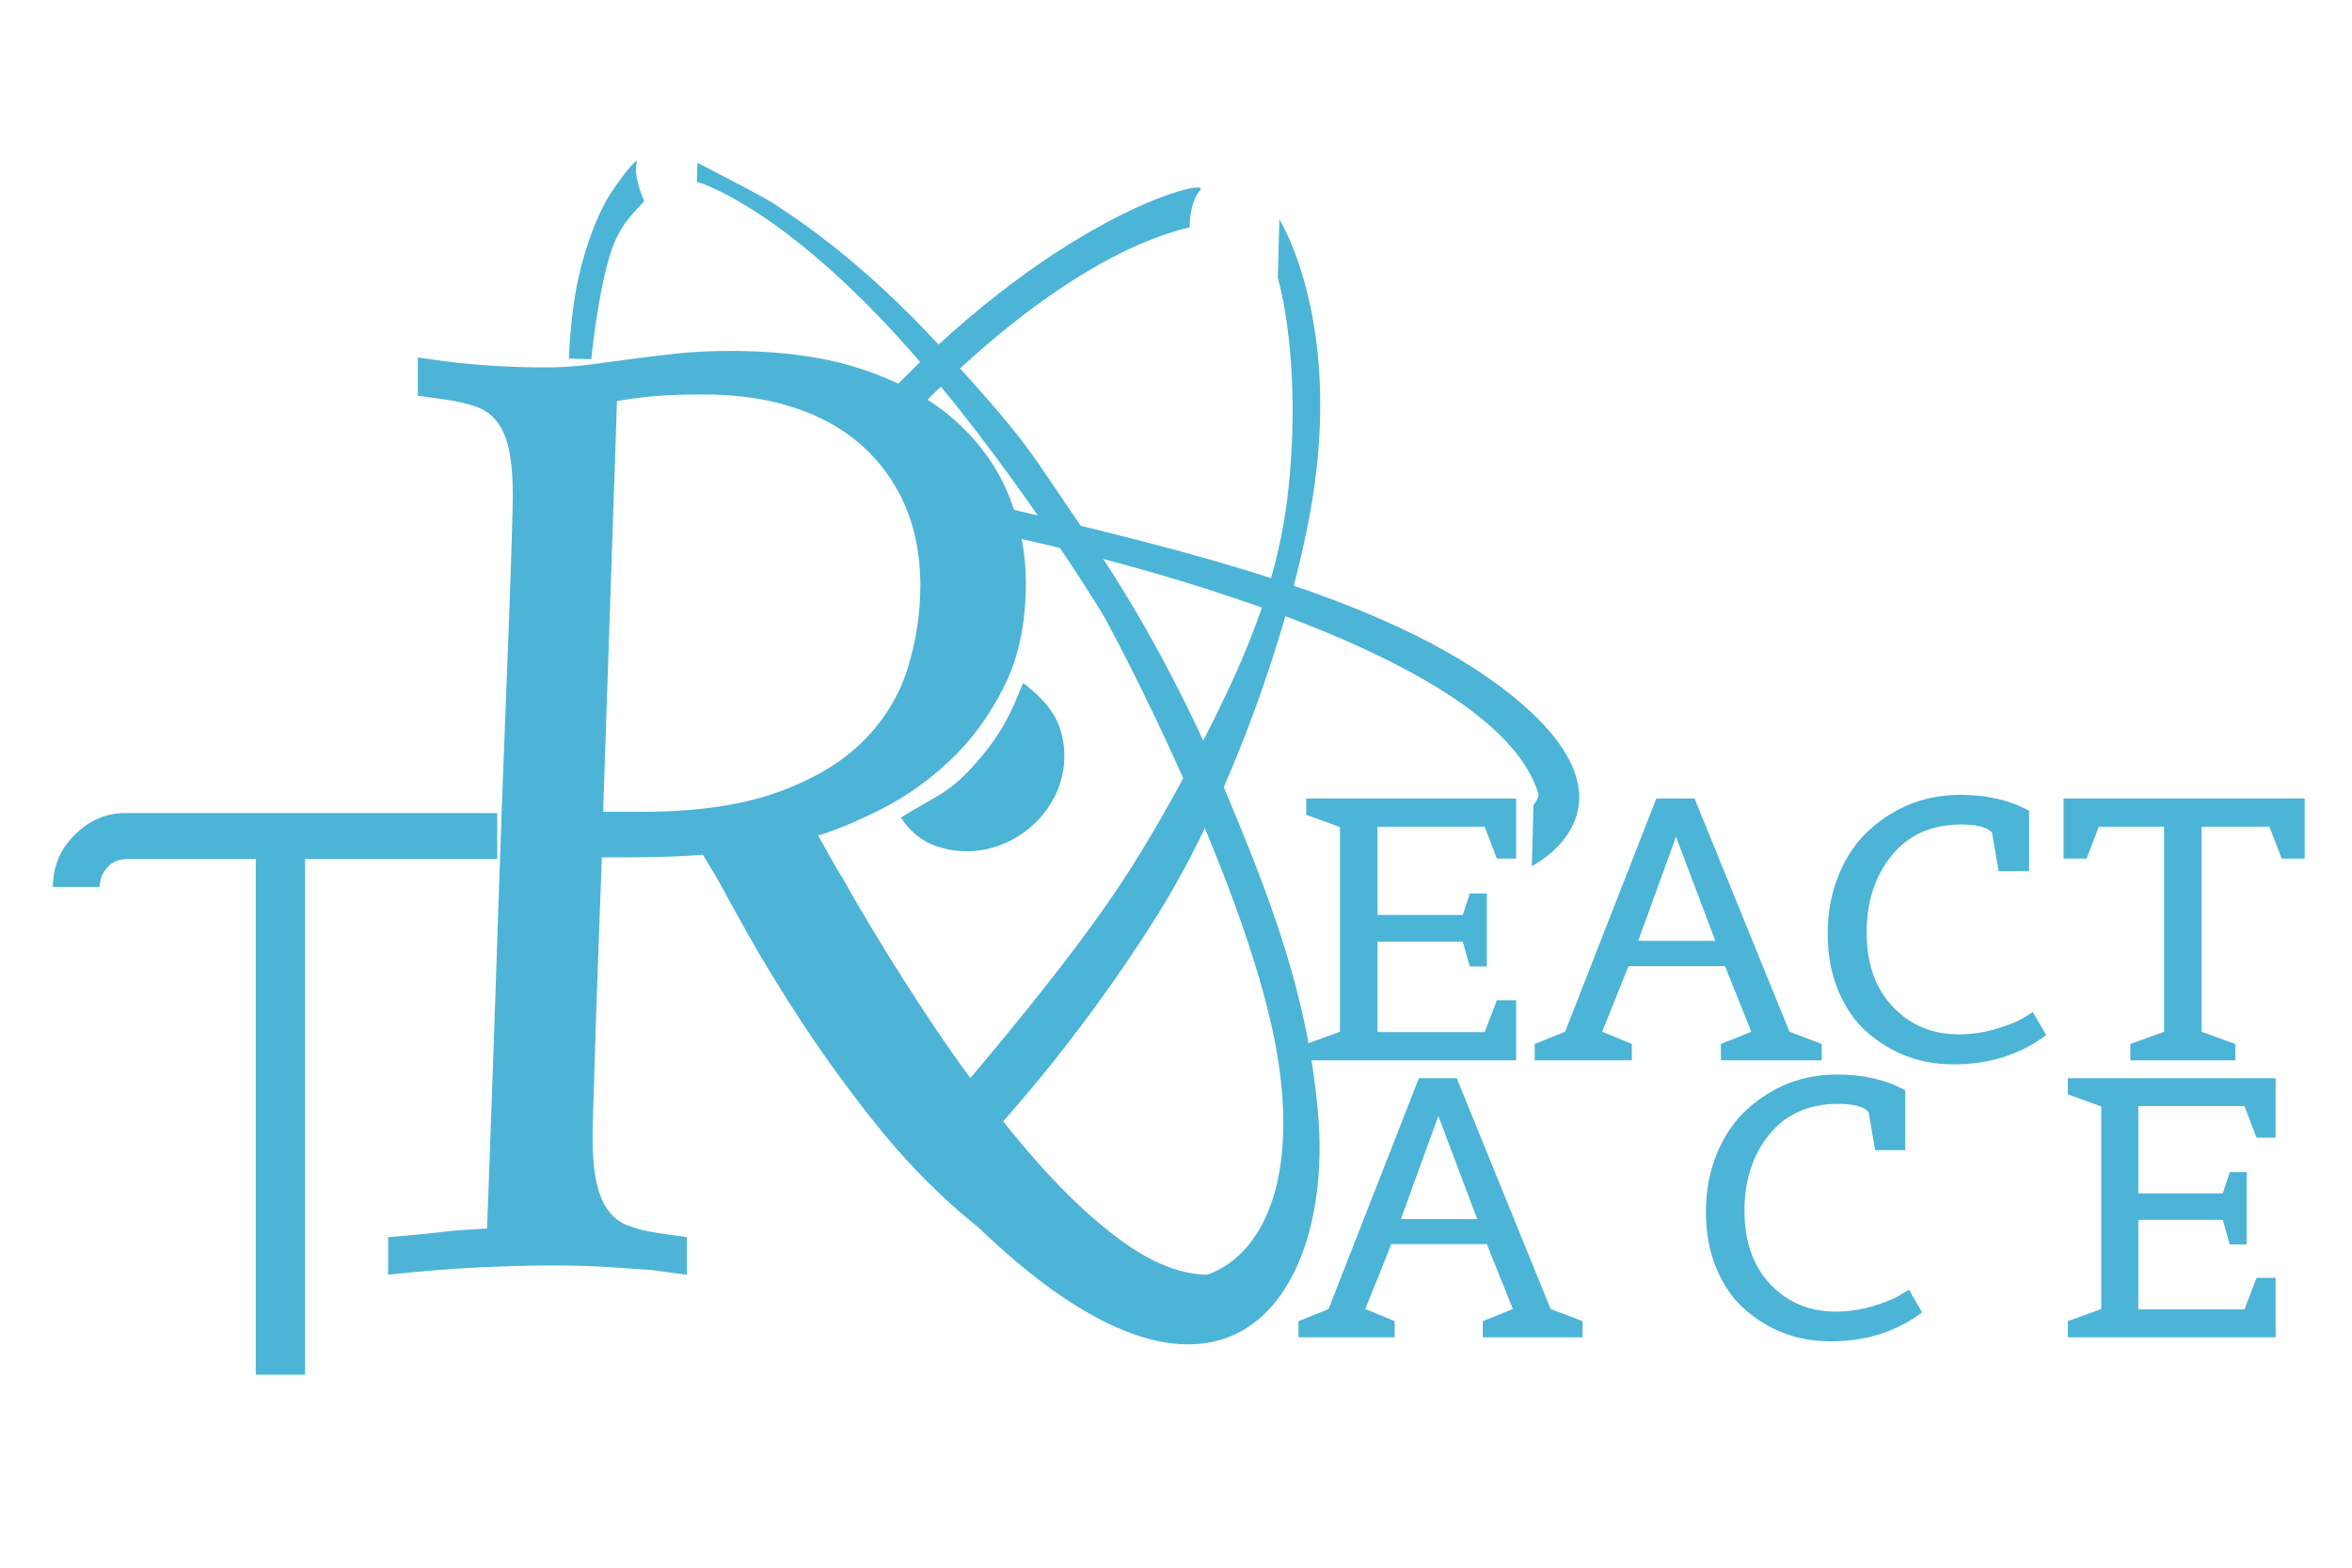 <svg xmlns="http://www.w3.org/2000/svg" xmlns:xlink="http://www.w3.org/1999/xlink" zoomAndPan="magnify" height="300" width="450" viewBox="175 450 1100 600" preserveAspectRatio="xMidYMid meet" version="1.2"><defs><clipPath id="e2dd3f67e0"><path d="M 441 458 L 477 458 L 477 552 L 441 552 Z M 441 458 "/></clipPath><clipPath id="2ad3c31909"><path d="M 127.949 265.078 L 1107.855 290.996 L 1081.938 1270.902 L 102.031 1244.988 Z M 127.949 265.078 "/></clipPath><clipPath id="c40a0e7b85"><path d="M 127.949 265.078 L 1107.855 290.996 L 1081.938 1270.902 L 102.031 1244.988 Z M 127.949 265.078 "/></clipPath><clipPath id="67abc1ed98"><path d="M 493 459 L 793 459 L 793 1013 L 493 1013 Z M 493 459 "/></clipPath><clipPath id="9afbf6f703"><path d="M 127.949 265.078 L 1107.855 290.996 L 1081.938 1270.902 L 102.031 1244.988 Z M 127.949 265.078 "/></clipPath><clipPath id="19466c7e1c"><path d="M 127.949 265.078 L 1107.855 290.996 L 1081.938 1270.902 L 102.031 1244.988 Z M 127.949 265.078 "/></clipPath><clipPath id="2cfc5ca7bf"><path d="M 596 702 L 673 702 L 673 782 L 596 782 Z M 596 702 "/></clipPath><clipPath id="b6264644f6"><path d="M 127.949 265.078 L 1107.855 290.996 L 1081.938 1270.902 L 102.031 1244.988 Z M 127.949 265.078 "/></clipPath><clipPath id="ae8c611504"><path d="M 127.949 265.078 L 1107.855 290.996 L 1081.938 1270.902 L 102.031 1244.988 Z M 127.949 265.078 "/></clipPath><clipPath id="6715e75532"><path d="M 621 486 L 793 486 L 793 918 L 621 918 Z M 621 486 "/></clipPath><clipPath id="ac51e19227"><path d="M 127.949 265.078 L 1107.855 290.996 L 1081.938 1270.902 L 102.031 1244.988 Z M 127.949 265.078 "/></clipPath><clipPath id="bdf73db8c1"><path d="M 127.949 265.078 L 1107.855 290.996 L 1081.938 1270.902 L 102.031 1244.988 Z M 127.949 265.078 "/></clipPath><clipPath id="a354e5c6a0"><path d="M 580 471 L 737 471 L 737 579 L 580 579 Z M 580 471 "/></clipPath><clipPath id="f50de1ad7b"><path d="M 127.949 265.078 L 1107.855 290.996 L 1081.938 1270.902 L 102.031 1244.988 Z M 127.949 265.078 "/></clipPath><clipPath id="549e775d5d"><path d="M 127.949 265.078 L 1107.855 290.996 L 1081.938 1270.902 L 102.031 1244.988 Z M 127.949 265.078 "/></clipPath><clipPath id="e4cb8f0a6a"><path d="M 637 619 L 914 619 L 914 789 L 637 789 Z M 637 619 "/></clipPath><clipPath id="f04a2b7c82"><path d="M 127.949 265.078 L 1107.855 290.996 L 1081.938 1270.902 L 102.031 1244.988 Z M 127.949 265.078 "/></clipPath><clipPath id="c57da77656"><path d="M 127.949 265.078 L 1107.855 290.996 L 1081.938 1270.902 L 102.031 1244.988 Z M 127.949 265.078 "/></clipPath></defs><g id="61be258c9c"><g clip-rule="nonzero" clip-path="url(#e2dd3f67e0)"><g clip-rule="nonzero" clip-path="url(#2ad3c31909)"><g clip-rule="nonzero" clip-path="url(#c40a0e7b85)"><path style=" stroke:none;fill-rule:nonzero;fill:#4cb4d7;fill-opacity:1;" d="M 451.555 551.344 C 451.555 551.344 454.297 522.129 460.309 502.492 C 464.77 487.918 471.965 482.594 476.273 477.422 C 476.273 477.422 471.062 466.023 472.766 459.609 C 474.016 454.902 462.094 470.758 458.672 476.953 C 454.652 484.246 449.367 496.137 445.469 513.613 C 441.703 530.484 441.039 551.066 441.039 551.066 Z M 451.555 551.344 "/></g></g></g><g clip-rule="nonzero" clip-path="url(#67abc1ed98)"><g clip-rule="nonzero" clip-path="url(#9afbf6f703)"><g clip-rule="nonzero" clip-path="url(#19466c7e1c)"><path style=" stroke:none;fill-rule:nonzero;fill:#4cb4d7;fill-opacity:1;" d="M 493.082 765.031 L 518.727 765.711 C 540.715 766.293 560.727 778.547 571.234 797.871 L 602.297 854.988 C 602.516 855.391 602.742 855.793 602.969 856.191 L 628.082 900.008 C 628.082 900.008 670.875 962.422 707.543 977.965 C 744.215 993.512 785.512 963.242 772.863 879.832 C 760.996 801.629 694.652 676.973 690.285 669.898 C 685.914 662.824 638.484 586.039 586.312 531.699 C 534.137 477.359 500.93 468.371 500.93 468.371 L 501.164 459.5 C 501.164 459.5 533.297 475.91 537.5 479.004 C 541.699 482.098 575.34 501.805 617.25 548.125 C 659.16 594.441 654.305 591.473 684.863 635.754 C 715.422 680.035 737.438 727.867 747.34 751.52 C 769.168 803.648 786.57 848.301 791.449 904.328 C 798.586 986.348 751.188 1064.602 642.254 966.484 C 606.711 934.473 577.668 897.961 566.492 881.742 C 528.312 826.352 493.082 765.031 493.082 765.031 Z M 493.082 765.031 "/></g></g></g><g clip-rule="nonzero" clip-path="url(#2cfc5ca7bf)"><g clip-rule="nonzero" clip-path="url(#b6264644f6)"><g clip-rule="nonzero" clip-path="url(#ae8c611504)"><path style=" stroke:none;fill-rule:nonzero;fill:#4cb4d7;fill-opacity:1;" d="M 653.559 702.832 C 662.309 709.668 669.477 716.812 671.875 728.215 C 678.824 761.309 645.16 789.832 613.441 779.34 C 605.973 776.871 600.543 772.195 596.297 765.777 C 615.191 754.074 619.047 754.645 632.949 738.535 C 646.848 722.426 650.762 708.617 653.559 702.832 Z M 653.559 702.832 "/></g></g></g><g clip-rule="nonzero" clip-path="url(#6715e75532)"><g clip-rule="nonzero" clip-path="url(#ac51e19227)"><g clip-rule="nonzero" clip-path="url(#bdf73db8c1)"><path style=" stroke:none;fill-rule:nonzero;fill:#4cb4d7;fill-opacity:1;" d="M 635.293 917.5 C 635.293 917.5 676.688 874.867 716.648 810.812 C 753.043 752.477 781.758 666.102 789.555 611.965 C 794.082 580.551 792.754 554.715 789.398 534.793 C 784 502.75 773.348 486.012 773.348 486.012 L 772.625 513.258 C 772.625 513.258 783.977 550.891 777.633 611.648 C 773.543 650.82 760.703 685.586 737.023 731.086 C 713.34 776.586 699.43 796.785 690.004 810.105 C 662.305 849.242 621.156 896.531 621.156 896.531 Z M 635.293 917.5 "/></g></g></g><g clip-rule="nonzero" clip-path="url(#a354e5c6a0)"><g clip-rule="nonzero" clip-path="url(#f50de1ad7b)"><g clip-rule="nonzero" clip-path="url(#549e775d5d)"><path style=" stroke:none;fill-rule:nonzero;fill:#4cb4d7;fill-opacity:1;" d="M 580.863 577.957 L 600.992 578.492 C 600.992 578.492 667.645 504.723 731.395 489.691 C 731.395 489.691 731.047 478.551 736.367 472.207 C 741.68 465.863 666.254 483.688 580.863 577.957 Z M 580.863 577.957 "/></g></g></g><g clip-rule="nonzero" clip-path="url(#e4cb8f0a6a)"><g clip-rule="nonzero" clip-path="url(#f04a2b7c82)"><g clip-rule="nonzero" clip-path="url(#c57da77656)"><path style=" stroke:none;fill-rule:nonzero;fill:#4cb4d7;fill-opacity:1;" d="M 647.574 634.363 C 647.574 634.363 871.816 680.398 894.402 754.371 C 894.402 754.371 895.207 756.195 892.188 759.891 L 891.43 788.473 C 891.43 788.473 943.691 762.629 887.664 713.387 C 831.633 664.141 729.027 640.797 637.949 619.117 Z M 647.574 634.363 "/></g></g></g><g style="fill:#4eb4d7;fill-opacity:1;"><g transform="translate(337.717, 979.618)"><path style="stroke:none" d="M 18.812 -17.578 C 24.156 -17.992 28.883 -18.406 33 -18.812 C 37.113 -19.227 40.914 -19.641 44.406 -20.047 C 47.906 -20.461 51.301 -20.77 54.594 -20.969 C 57.883 -21.176 61.379 -21.383 65.078 -21.594 C 66.109 -48.938 67.086 -75.973 68.016 -102.703 C 68.941 -129.441 69.812 -155.047 70.625 -179.516 C 71.445 -203.984 72.27 -226.805 73.094 -247.984 C 73.914 -269.16 74.633 -287.867 75.25 -304.109 C 75.875 -320.359 76.336 -333.727 76.641 -344.219 C 76.953 -354.707 77.109 -361.492 77.109 -364.578 C 77.109 -373.422 76.488 -380.617 75.25 -386.172 C 74.02 -391.723 72.117 -396.094 69.547 -399.281 C 66.984 -402.469 63.75 -404.727 59.844 -406.062 C 55.938 -407.395 51.41 -408.473 46.266 -409.297 L 32.688 -411.156 L 32.688 -429.047 C 38.445 -428.223 44.617 -427.398 51.203 -426.578 C 56.754 -425.961 63.078 -425.445 70.172 -425.031 C 77.266 -424.625 84.613 -424.422 92.219 -424.422 C 99.207 -424.422 105.891 -424.828 112.266 -425.641 C 118.641 -426.461 125.219 -427.336 132 -428.266 C 138.789 -429.191 145.988 -430.066 153.594 -430.891 C 161.207 -431.711 169.641 -432.125 178.891 -432.125 C 203.566 -432.125 224.645 -429.086 242.125 -423.016 C 259.602 -416.953 273.895 -408.832 285 -398.656 C 296.102 -388.477 304.223 -376.859 309.359 -363.797 C 314.504 -350.742 317.078 -337.332 317.078 -323.562 C 317.078 -304.633 313.629 -288.383 306.734 -274.812 C 299.848 -261.25 291.422 -249.785 281.453 -240.422 C 271.484 -231.066 260.895 -223.562 249.688 -217.906 C 238.477 -212.258 228.555 -208.098 219.922 -205.422 C 235.547 -177.254 251.477 -150.727 267.719 -125.844 C 283.969 -100.957 299.957 -79.16 315.688 -60.453 C 331.414 -41.742 346.629 -26.988 361.328 -16.188 C 376.035 -5.395 389.766 0 402.516 0 L 401.906 10.797 C 394.082 12.023 386.473 12.641 379.078 12.641 C 362.211 12.234 346.016 8.172 330.484 0.453 C 314.961 -7.254 300.211 -17.172 286.234 -29.297 C 272.254 -41.43 259.145 -55.156 246.906 -70.469 C 234.676 -85.789 223.469 -101.16 213.281 -116.578 C 203.102 -132.004 194.109 -146.707 186.297 -160.688 C 178.484 -174.676 172.004 -186.609 166.859 -196.484 C 161.516 -196.066 155.91 -195.754 150.047 -195.547 C 144.191 -195.348 137.973 -195.25 131.391 -195.25 L 118.75 -195.25 C 118.539 -189.07 118.281 -181.922 117.969 -173.797 C 117.664 -165.68 117.359 -157.305 117.047 -148.672 C 116.742 -140.035 116.438 -131.297 116.125 -122.453 C 115.82 -113.609 115.566 -105.379 115.359 -97.766 C 115.148 -90.16 114.941 -83.426 114.734 -77.562 C 114.535 -71.707 114.438 -67.344 114.438 -64.469 C 114.438 -55.625 115.051 -48.477 116.281 -43.031 C 117.52 -37.582 119.367 -33.211 121.828 -29.922 C 124.297 -26.629 127.484 -24.266 131.391 -22.828 C 135.297 -21.391 139.926 -20.258 145.281 -19.438 L 158.531 -17.578 L 158.531 0 C 154.008 -0.613 148.562 -1.332 142.188 -2.156 C 136.844 -2.57 130.266 -3.035 122.453 -3.547 C 114.641 -4.055 105.594 -4.312 95.312 -4.312 C 84.82 -4.312 73.305 -4.004 60.766 -3.391 C 48.223 -2.773 34.238 -1.645 18.812 0 Z M 119.359 -216.531 L 136.953 -216.531 C 162.648 -216.531 183.93 -219.562 200.797 -225.625 C 217.66 -231.688 231.023 -239.648 240.891 -249.516 C 250.766 -259.391 257.707 -270.703 261.719 -283.453 C 265.727 -296.203 267.734 -309.363 267.734 -322.938 C 267.734 -329.52 267.062 -336.254 265.719 -343.141 C 264.383 -350.023 262.125 -356.758 258.938 -363.344 C 255.75 -369.926 251.531 -376.145 246.281 -382 C 241.039 -387.863 234.664 -393.004 227.156 -397.422 C 219.656 -401.848 210.816 -405.344 200.641 -407.906 C 190.461 -410.477 178.797 -411.766 165.641 -411.766 C 158.234 -411.766 151.547 -411.555 145.578 -411.141 C 139.617 -410.734 133.039 -409.914 125.844 -408.688 Z M 119.359 -216.531 "/></g></g><g style="fill:#4cb4d7;fill-opacity:1;"><g transform="translate(777.068, 879.321)"><path style="stroke:none" d="M 107.016 0 L 8.844 0 L 8.844 -7.625 L 24.625 -13.359 L 24.625 -109.109 L 8.844 -114.828 L 8.844 -122.453 L 107.016 -122.453 L 107.016 -94.359 L 98 -94.359 L 92.281 -109.281 L 42.156 -109.281 L 42.156 -68 L 82.047 -68 L 85.344 -78.047 L 93.312 -78.047 L 93.312 -43.891 L 85.344 -43.891 L 82.047 -55.5 L 42.156 -55.5 L 42.156 -13.188 L 92.281 -13.188 L 98 -28.094 L 107.016 -28.094 Z M 107.016 0 "/></g></g><g style="fill:#4cb4d7;fill-opacity:1;"><g transform="translate(894.5, 879.321)"><path style="stroke:none" d="M 132.516 0 L 85.344 0 L 85.344 -7.625 L 99.562 -13.359 L 87.25 -44.062 L 42.156 -44.062 L 29.828 -13.359 L 43.703 -7.625 L 43.703 0 L -1.734 0 L -1.734 -7.625 L 12.484 -13.359 L 55.156 -122.453 L 73.031 -122.453 L 117.422 -13.359 L 132.516 -7.625 Z M 82.734 -55.859 L 64.344 -104.594 L 46.656 -55.859 Z M 82.734 -55.859 "/></g></g><g style="fill:#4cb4d7;fill-opacity:1;"><g transform="translate(1020.432, 879.321)"><path style="stroke:none" d="M 111.531 -11.797 C 99.383 -2.66 84.988 1.906 68.344 1.906 C 52.727 1.906 39.195 -3.125 27.75 -13.188 C 22.195 -18.039 17.742 -24.426 14.391 -32.344 C 11.035 -40.27 9.359 -49.258 9.359 -59.312 C 9.359 -69.375 11.125 -78.625 14.656 -87.062 C 18.188 -95.508 22.898 -102.395 28.797 -107.719 C 40.93 -118.695 55.156 -124.188 71.469 -124.188 C 83.719 -124.188 94.41 -121.703 103.547 -116.734 L 103.547 -88.469 L 89.328 -88.469 L 86.203 -106.5 C 83.891 -109.039 79.094 -110.312 71.812 -110.312 C 58.051 -110.312 47.238 -105.508 39.375 -95.906 C 31.508 -86.312 27.578 -74.258 27.578 -59.75 C 27.578 -45.238 31.648 -33.676 39.797 -25.062 C 47.953 -16.445 58.273 -12.141 70.766 -12.141 C 76.66 -12.141 82.5 -13.004 88.281 -14.734 C 94.062 -16.473 98.344 -18.211 101.125 -19.953 L 105.281 -22.547 Z M 111.531 -11.797 "/></g></g><g style="fill:#4cb4d7;fill-opacity:1;"><g transform="translate(1136.477, 879.321)"><path style="stroke:none" d="M 83.953 0 L 34.859 0 L 34.859 -7.625 L 50.641 -13.359 L 50.641 -109.281 L 20.125 -109.281 L 14.391 -94.359 L 3.641 -94.359 L 3.641 -122.453 L 116.391 -122.453 L 116.391 -94.359 L 105.641 -94.359 L 99.906 -109.281 L 68.172 -109.281 L 68.172 -13.359 L 83.953 -7.625 Z M 83.953 0 "/></g></g><g style="fill:#4cb4d7;fill-opacity:1;"><g transform="translate(784.005, 1008.888)"><path style="stroke:none" d="M 131.156 0 L 84.469 0 L 84.469 -7.547 L 98.547 -13.219 L 86.344 -43.609 L 41.719 -43.609 L 29.531 -13.219 L 43.266 -7.547 L 43.266 0 L -1.719 0 L -1.719 -7.547 L 12.359 -13.219 L 54.594 -121.203 L 72.281 -121.203 L 116.219 -13.219 L 131.156 -7.547 Z M 81.891 -55.281 L 63.688 -103.516 L 46.188 -55.281 Z M 81.891 -55.281 "/></g></g><g style="fill:#4cb4d7;fill-opacity:1;"><g transform="translate(963.572, 1008.888)"><path style="stroke:none" d="M 110.391 -11.672 C 98.367 -2.629 84.117 1.891 67.641 1.891 C 52.191 1.891 38.801 -3.086 27.469 -13.047 C 21.977 -17.848 17.57 -24.172 14.25 -32.016 C 10.926 -39.859 9.266 -48.754 9.266 -58.703 C 9.266 -68.66 11.008 -77.816 14.5 -86.172 C 18 -94.535 22.664 -101.348 28.5 -106.609 C 40.508 -117.484 54.586 -122.922 70.734 -122.922 C 82.859 -122.922 93.441 -120.457 102.484 -115.531 L 102.484 -87.547 L 88.406 -87.547 L 85.328 -105.406 C 83.035 -107.926 78.285 -109.188 71.078 -109.188 C 57.453 -109.188 46.75 -104.438 38.969 -94.938 C 31.188 -85.438 27.297 -73.504 27.297 -59.141 C 27.297 -44.773 31.328 -33.328 39.391 -24.797 C 47.461 -16.273 57.68 -12.016 70.047 -12.016 C 75.879 -12.016 81.656 -12.875 87.375 -14.594 C 93.102 -16.312 97.336 -18.031 100.078 -19.75 L 104.203 -22.312 Z M 110.391 -11.672 "/></g></g><g style="fill:#4cb4d7;fill-opacity:1;"><g transform="translate(1133.355, 1008.888)"><path style="stroke:none" d="M 105.922 0 L 8.75 0 L 8.75 -7.547 L 24.375 -13.219 L 24.375 -107.984 L 8.75 -113.641 L 8.75 -121.203 L 105.922 -121.203 L 105.922 -93.391 L 97 -93.391 L 91.328 -108.156 L 41.719 -108.156 L 41.719 -67.297 L 81.203 -67.297 L 84.469 -77.25 L 92.359 -77.25 L 92.359 -43.438 L 84.469 -43.438 L 81.203 -54.938 L 41.719 -54.938 L 41.719 -13.047 L 91.328 -13.047 L 97 -27.812 L 105.922 -27.812 Z M 105.922 0 "/></g></g><g style="fill:#4cb4d7;fill-opacity:1;"><g transform="translate(187.077, 1026.377)"><path style="stroke:none" d="M 47.625 -241.203 C 43.531 -241.203 40.328 -239.859 38.016 -237.172 C 35.711 -234.484 34.562 -231.477 34.562 -228.156 L 12.672 -228.156 C 12.672 -237.625 16 -245.688 22.656 -252.344 C 29.57 -259.258 37.508 -262.719 46.469 -262.719 L 220.469 -262.719 L 220.469 -241.203 L 130.594 -241.203 L 130.594 0 L 107.547 0 L 107.547 -241.203 Z M 47.625 -241.203 "/></g></g></g></svg>
